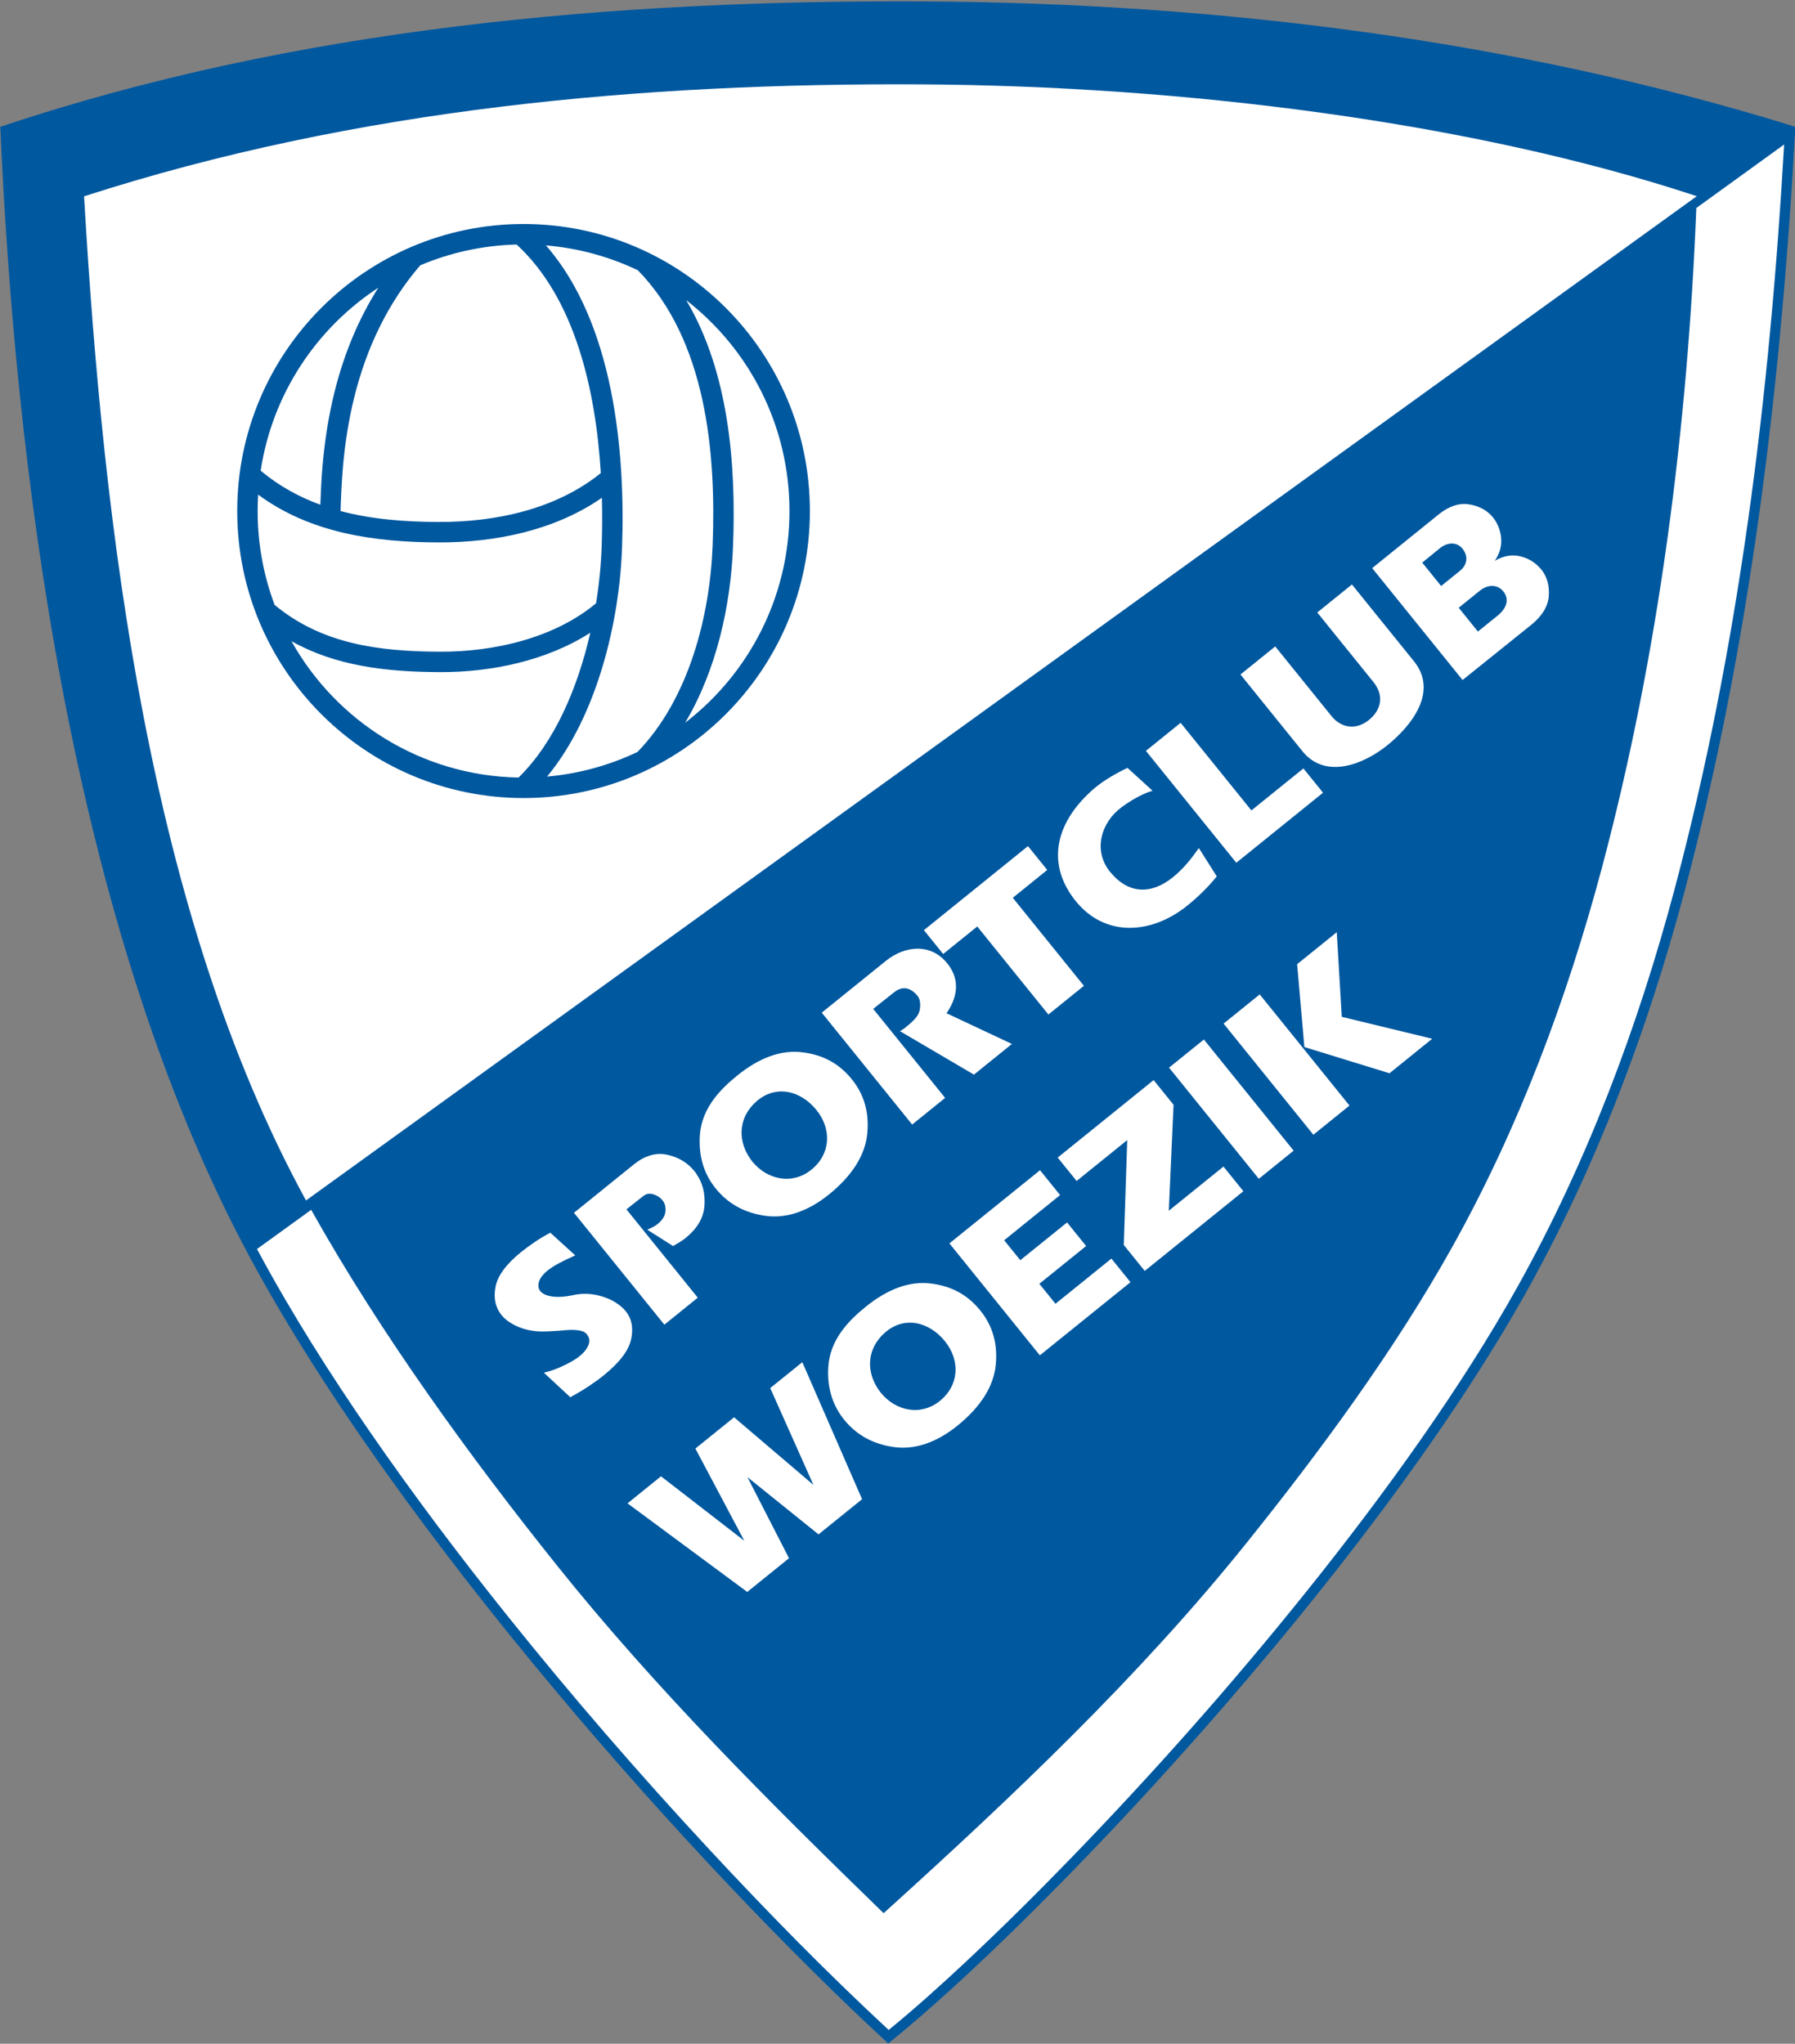 <?xml version="1.0" encoding="UTF-8"?>
<svg xmlns="http://www.w3.org/2000/svg" xmlns:xlink="http://www.w3.org/1999/xlink" width="498.3pt" height="567.4pt" viewBox="0 0 498.3 567.4" version="1.1">
<rect x="0" y="0" width="498.3" height="567.4" fill="#808080" stroke="none"/>
<defs>
<clipPath id="clip1">
  <path d="M 0 0 L 498.301 0 L 498.301 567.398 L 0 567.398 Z M 0 0 "/>
</clipPath>
</defs>
<g id="surface1">
<g clip-path="url(#clip1)" clip-rule="nonzero">
<path style=" stroke:none;fill-rule:evenodd;fill:rgb(0%,34.521%,62.305%);fill-opacity:1;" d="M 0.086 35.211 C 82.004 7.738 170.52 -0.098 257.137 0.402 C 336.922 0.859 420.152 10.867 498.391 35.211 C 494.57 105.91 485.941 178.797 467.559 247.781 C 457.301 286.273 442.965 324.195 423.762 358.59 C 379.48 437.898 287.551 534.496 246.574 567.309 C 193.805 518.727 110.602 425.602 69.41 349.148 C 18.938 255.465 4.043 126.172 0.086 35.211 Z M 0.086 35.211 "/>
</g>
<path style=" stroke:none;fill-rule:evenodd;fill:rgb(100%,100%,100%);fill-opacity:1;" d="M 471.035 54.469 C 408.676 33.82 328.105 23.84 255.93 23.426 C 178.617 22.984 98.992 30.062 23.34 54.504 C 28.672 146.809 41.344 253.523 84.953 333.277 Z M 471.035 54.469 "/>
<path style=" stroke:none;fill-rule:evenodd;fill:rgb(100%,100%,100%);fill-opacity:1;" d="M 71.344 346.758 C 71.531 347.105 71.719 347.461 71.906 347.805 C 81.152 364.965 91.688 381.547 102.746 397.59 C 114.762 415.012 127.539 431.945 140.766 448.469 C 158.68 470.844 177.508 492.578 197.02 513.578 C 212.973 530.742 229.496 547.621 246.699 563.562 C 254.156 557.484 261.355 550.973 268.367 544.406 C 278.348 535.062 288.062 525.406 297.574 515.586 C 320.254 492.156 342.027 467.566 362.438 442.137 C 373.609 428.219 384.414 413.973 394.633 399.34 C 404.133 385.727 413.195 371.699 421.285 357.211 C 440.535 322.734 454.664 285.152 464.82 247.051 C 482.746 179.785 491.309 109.547 495.281 40.117 L 470.91 57.742 C 468.492 118.344 460.656 181.016 444.66 241.047 C 434.98 277.371 421.527 313.273 403.172 346.145 C 387.16 374.828 366.566 402.797 346.02 428.391 C 316.156 465.594 280.742 499.086 245.297 531.145 C 213.523 500.293 182.023 468.844 154.723 434.742 C 130.531 404.523 105.797 370.441 86.637 336.324 L 86.387 335.879 Z M 71.344 346.758 "/>
<path style=" stroke:none;fill-rule:evenodd;fill:rgb(0%,34.521%,62.305%);fill-opacity:1;" d="M 145.34 62.191 C 189.23 62.191 224.828 97.879 224.828 141.879 C 224.828 185.879 189.23 221.555 145.34 221.555 C 101.449 221.555 65.855 185.879 65.855 141.879 C 65.855 97.879 101.449 62.191 145.34 62.191 Z M 151.551 68.129 C 160.629 68.883 169.242 71.289 177.09 75.047 C 196.078 94.52 198.828 125.695 197.828 151.465 C 197.066 171.121 191.203 194.09 176.977 208.758 C 169.254 212.438 160.789 214.812 151.871 215.598 C 165.742 198.836 171.93 172.684 172.676 152.262 C 173.66 125.359 170.367 89.652 151.551 68.129 Z M 190.496 83.336 C 207.934 96.871 219.16 118.059 219.16 141.879 C 219.16 165.824 207.805 187.117 190.203 200.645 C 198.926 186.027 202.863 167.973 203.492 151.68 C 204.371 129.098 202.367 103.301 190.496 83.336 Z M 143.941 215.871 C 116.855 215.363 93.336 200.227 80.914 178.012 C 93.141 184.863 107.031 186.547 122.246 186.598 C 136.281 186.641 151.73 183.469 163.871 175.664 C 160.426 190.797 154.035 206.02 143.941 215.871 Z M 76.238 167.945 C 73.191 159.84 71.523 151.051 71.523 141.879 C 71.523 140.348 71.574 138.836 71.664 137.328 C 86.039 147.895 103.531 150.531 121.824 150.586 C 137.664 150.621 154.09 147.215 167.086 138.199 C 167.215 143.02 167.172 147.684 167.012 152.055 C 166.836 156.887 166.328 162.117 165.465 167.488 C 153.809 177.23 136.977 180.977 122.262 180.93 C 104.914 180.871 89.312 178.746 76.238 167.945 Z M 72.363 130.672 C 75.582 109.426 87.816 91.148 105.023 79.879 C 99.449 88.652 95.473 98.371 92.887 108.742 C 91.203 115.488 90.145 122.359 89.539 129.285 C 89.227 132.91 89.059 136.508 88.93 140.121 C 83.02 137.973 77.445 134.926 72.363 130.672 Z M 116.66 73.656 C 124.922 70.16 133.949 68.129 143.414 67.887 C 159.559 82.699 165.371 108.156 166.789 131.344 C 154.371 141.367 137.66 144.953 121.84 144.914 C 112.43 144.887 103.188 144.18 94.539 141.879 C 94.672 137.84 94.836 133.824 95.188 129.773 C 95.762 123.148 96.773 116.57 98.387 110.113 C 101.773 96.523 107.664 84.129 116.66 73.656 Z M 116.66 73.656 "/>
<path style=" stroke:none;fill-rule:evenodd;fill:rgb(100%,100%,100%);fill-opacity:1;" d="M 159.688 348.527 C 158.016 349.27 156.527 349.984 155.227 350.676 C 153.926 351.363 152.871 352.035 152.07 352.684 C 150.727 353.77 149.91 354.836 149.613 355.879 C 149.32 356.914 149.445 357.773 149.984 358.445 C 150.312 358.848 150.789 359.18 151.422 359.449 C 152.051 359.715 152.824 359.898 153.73 359.992 C 154.461 360.07 155.266 360.074 156.148 360.004 C 157.031 359.926 157.973 359.785 158.973 359.59 C 161.176 359.09 163.379 359.066 165.578 359.531 C 167.789 359.996 169.691 360.777 171.289 361.867 C 171.781 362.195 172.227 362.547 172.633 362.906 C 173.039 363.273 173.402 363.656 173.73 364.059 C 175.383 366.105 175.871 368.691 175.203 371.809 C 174.539 374.926 172.008 378.262 167.613 381.812 C 166.371 382.812 164.984 383.824 163.449 384.84 C 161.914 385.859 160.203 386.879 158.316 387.906 L 150.984 381.098 C 151.773 380.906 152.578 380.672 153.406 380.391 C 154.234 380.109 155.051 379.781 155.859 379.406 C 156.789 378.984 157.699 378.531 158.578 378.047 C 159.461 377.555 160.234 377.039 160.906 376.496 C 162.078 375.547 162.895 374.531 163.348 373.441 C 163.801 372.355 163.648 371.344 162.887 370.402 C 162.59 370.035 162.211 369.77 161.754 369.613 C 161.289 369.461 160.762 369.348 160.152 369.281 C 159.184 369.18 158.094 369.188 156.887 369.301 C 155.676 369.422 154.379 369.512 152.992 369.578 C 152.094 369.637 151.188 369.66 150.27 369.656 C 149.348 369.648 148.438 369.566 147.535 369.41 C 146.387 369.227 145.262 368.914 144.16 368.477 C 143.055 368.035 142.062 367.508 141.176 366.891 C 140.777 366.602 140.414 366.312 140.094 366.016 C 139.773 365.723 139.477 365.406 139.203 365.07 C 137.527 362.988 136.973 360.398 137.547 357.301 C 138.121 354.203 140.488 350.973 144.648 347.613 C 145.723 346.746 146.938 345.848 148.289 344.922 C 149.648 343.992 151.141 343.094 152.766 342.223 Z M 159.688 348.527 "/>
<path style=" stroke:none;fill-rule:evenodd;fill:rgb(100%,100%,100%);fill-opacity:1;" d="M 159.336 336.699 L 176.078 323.172 C 179.121 320.77 182.191 319.914 185.289 320.602 C 188.387 321.289 190.871 322.789 192.742 325.105 C 192.852 325.238 192.961 325.379 193.066 325.508 C 193.176 325.641 193.27 325.789 193.344 325.949 C 195.051 328.398 195.789 331.309 195.566 334.68 C 195.34 338.051 193.59 341.059 190.316 343.703 C 189.824 344.102 189.289 344.477 188.711 344.836 C 188.133 345.191 187.508 345.555 186.836 345.93 L 179.684 341.395 C 180.246 341.156 180.781 340.91 181.273 340.648 C 181.766 340.391 182.176 340.129 182.504 339.863 C 183.816 338.805 184.547 337.703 184.699 336.551 C 184.852 335.402 184.68 334.422 184.184 333.602 C 184.129 333.531 184.074 333.465 184.02 333.398 C 183.965 333.336 183.91 333.266 183.855 333.195 C 183.805 333.129 183.746 333.062 183.695 332.996 C 183.641 332.93 183.586 332.859 183.531 332.797 C 182.863 332.172 182.059 331.738 181.109 331.504 C 180.164 331.27 179.316 331.461 178.562 332.066 L 173.902 335.746 L 193.703 360.266 L 184.426 367.762 Z M 159.336 336.699 "/>
<path style=" stroke:none;fill-rule:evenodd;fill:rgb(100%,100%,100%);fill-opacity:1;" d="M 204.684 298.578 C 210.887 293.559 216.902 291.449 222.633 292.129 C 228.348 292.805 232.867 295.172 236.48 299.645 C 239.812 303.773 241.34 308.715 240.758 314.719 C 240.176 320.723 236.527 326.438 230.121 331.613 C 224.352 336.273 218.309 338.371 212.453 337.539 C 206.598 336.711 202.156 334.16 198.828 330.141 C 195.262 325.836 193.91 320.738 194.281 315.195 C 194.801 307.523 200.121 302.266 204.684 298.578 Z M 209.949 305.812 C 204.789 310.367 204.621 317.09 208.805 322.422 C 212.953 327.555 219.914 329.039 225.234 324.742 C 230.66 320.359 230.914 313.449 226.652 308.172 C 222.32 302.805 215.406 300.992 209.949 305.812 Z M 209.949 305.812 "/>
<path style=" stroke:none;fill-rule:evenodd;fill:rgb(100%,100%,100%);fill-opacity:1;" d="M 240.352 362.77 C 246.555 357.754 252.566 355.641 258.301 356.32 C 264.016 357.004 268.531 359.363 272.145 363.84 C 275.48 367.965 277.008 372.906 276.426 378.914 C 275.844 384.922 272.195 390.629 265.785 395.805 C 260.016 400.469 253.973 402.566 248.117 401.734 C 242.262 400.902 237.82 398.352 234.492 394.336 C 230.93 390.023 229.578 384.93 229.949 379.387 C 230.465 371.715 235.789 366.461 240.352 362.77 Z M 245.613 370.008 C 240.453 374.559 240.289 381.285 244.473 386.609 C 248.621 391.746 255.578 393.23 260.902 388.934 C 266.324 384.555 266.578 377.645 262.316 372.363 C 257.984 367.004 251.074 365.184 245.613 370.008 Z M 245.613 370.008 "/>
<path style=" stroke:none;fill-rule:evenodd;fill:rgb(100%,100%,100%);fill-opacity:1;" d="M 228.121 281.137 L 245.91 266.77 C 251.102 262.586 258.309 261.684 262.977 267.465 C 266.141 271.379 266.316 276.195 262.754 281.297 L 280.914 289.828 L 270.371 298.344 L 249.805 286.258 C 249.934 286.215 250.055 286.156 250.164 286.09 C 250.281 286.027 250.391 285.953 250.488 285.871 C 250.523 285.848 250.559 285.82 250.59 285.797 C 250.621 285.766 250.656 285.738 250.691 285.715 C 250.785 285.691 250.867 285.652 250.934 285.598 C 250.996 285.547 251.066 285.488 251.133 285.434 C 253.18 283.781 254.676 282.465 255.18 280.922 C 255.555 279.758 255.629 277.613 254.77 276.551 C 252.91 274.254 250.66 273.539 248.203 275.488 L 242.406 280.09 L 262.371 304.805 L 253.215 312.203 Z M 228.121 281.137 "/>
<path style=" stroke:none;fill-rule:evenodd;fill:rgb(100%,100%,100%);fill-opacity:1;" d="M 271.289 257.215 L 261.828 264.855 L 256.48 258.234 L 285.367 234.902 L 290.719 241.523 L 281.156 249.246 L 300.898 273.691 L 291.035 281.656 Z M 271.289 257.215 "/>
<path style=" stroke:none;fill-rule:evenodd;fill:rgb(100%,100%,100%);fill-opacity:1;" d="M 312.988 213.176 L 319.953 219.531 C 316.973 220.379 313.703 222.391 311.426 224.051 C 305.621 228.281 303.387 236.133 308.117 241.988 C 313.113 248.176 319.445 248.516 325.617 243.531 C 328.547 241.164 330.664 238.477 332.805 235.441 L 337.785 243.312 C 335.398 246.258 332.59 249.008 329.637 251.391 C 319.551 259.539 306.562 260.266 298.414 249.902 C 290.266 239.531 293.086 228.012 303.859 218.805 C 306.363 216.672 310.02 214.586 312.988 213.176 Z M 312.988 213.176 "/>
<path style=" stroke:none;fill-rule:evenodd;fill:rgb(100%,100%,100%);fill-opacity:1;" d="M 318.109 208.461 L 327.746 200.672 L 347.395 224.992 L 361.828 213.336 L 367.281 220.074 L 343.203 239.523 Z M 318.109 208.461 "/>
<path style=" stroke:none;fill-rule:evenodd;fill:rgb(100%,100%,100%);fill-opacity:1;" d="M 365.676 170.039 L 375.301 162.266 L 392.523 183.59 C 399.262 191.93 392.059 201.309 385.129 206.906 C 378.559 212.215 367.949 216.469 361.559 208.559 L 344.355 187.258 L 354.008 179.465 L 369.66 198.84 C 372.238 202.031 376.355 202.844 380.016 199.887 C 383.496 197.074 384.266 193.055 381.27 189.348 Z M 365.676 170.039 "/>
<path style=" stroke:none;fill-rule:evenodd;fill:rgb(100%,100%,100%);fill-opacity:1;" d="M 380.922 157.727 L 399.539 142.684 C 402.355 140.469 405.133 139.59 407.879 140.031 C 410.621 140.477 412.797 141.66 414.402 143.578 C 415.871 145.402 416.656 147.547 416.746 149.879 C 416.824 151.898 416.227 153.84 414.953 155.695 C 417.371 154.297 419.742 153.879 422.059 154.449 C 424.539 155.059 426.438 156.316 428.023 158.285 C 429.531 160.285 430.164 162.711 429.945 165.551 C 429.719 168.395 428.078 171.051 425.027 173.516 L 406.016 188.789 Z M 415.711 170.938 C 418.141 168.973 419.176 166.48 417.324 164.184 C 415.684 162.156 412.996 162.227 410.785 164.016 L 404.945 168.73 L 410.273 175.328 Z M 394.82 156.195 L 400.066 162.688 L 405.348 158.422 C 407.41 156.754 407.617 154.281 405.949 152.273 C 404.34 150.34 401.727 150.574 399.73 152.188 Z M 394.82 156.195 "/>
<path style=" stroke:none;fill-rule:evenodd;fill:rgb(100%,100%,100%);fill-opacity:1;" d="M 206.617 427.754 L 193.039 402.152 L 203.785 393.473 L 225.812 412.246 L 213.816 385.371 L 222.727 378.176 L 239.316 416.215 L 227.227 425.98 L 207.496 410.094 L 219.031 432.598 L 207.441 441.965 L 174.203 417.367 L 183.496 409.859 Z M 206.617 427.754 "/>
<path style=" stroke:none;fill-rule:evenodd;fill:rgb(100%,100%,100%);fill-opacity:1;" d="M 263.562 345.195 L 288.715 324.879 L 294.289 331.781 L 278.762 344.324 L 283.238 349.863 L 296.223 339.379 L 301.512 345.926 L 288.527 356.414 L 293.004 361.961 L 308.531 349.414 L 313.824 355.965 L 288.664 376.277 Z M 263.562 345.195 "/>
<path style=" stroke:none;fill-rule:evenodd;fill:rgb(100%,100%,100%);fill-opacity:1;" d="M 312.926 316.52 L 298.871 327.871 L 293.621 321.371 L 320.254 299.859 L 325.785 306.715 L 324.469 336.121 L 339.641 323.863 L 345.172 330.715 L 317.781 352.84 L 311.965 345.641 Z M 312.926 316.52 "/>
<path style=" stroke:none;fill-rule:evenodd;fill:rgb(100%,100%,100%);fill-opacity:1;" d="M 324.531 296.406 L 334.203 288.594 L 359.121 319.449 L 349.449 327.262 Z M 324.531 296.406 "/>
<path style=" stroke:none;fill-rule:evenodd;fill:rgb(100%,100%,100%);fill-opacity:1;" d="M 339.672 284.176 L 349.703 276.074 L 374.621 306.93 L 364.594 315.031 Z M 371.09 258.801 L 372.484 282.301 L 397.59 288.383 L 385.727 297.965 L 362.098 290.688 L 360.09 267.684 Z M 371.09 258.801 "/>
</g>
</svg>
